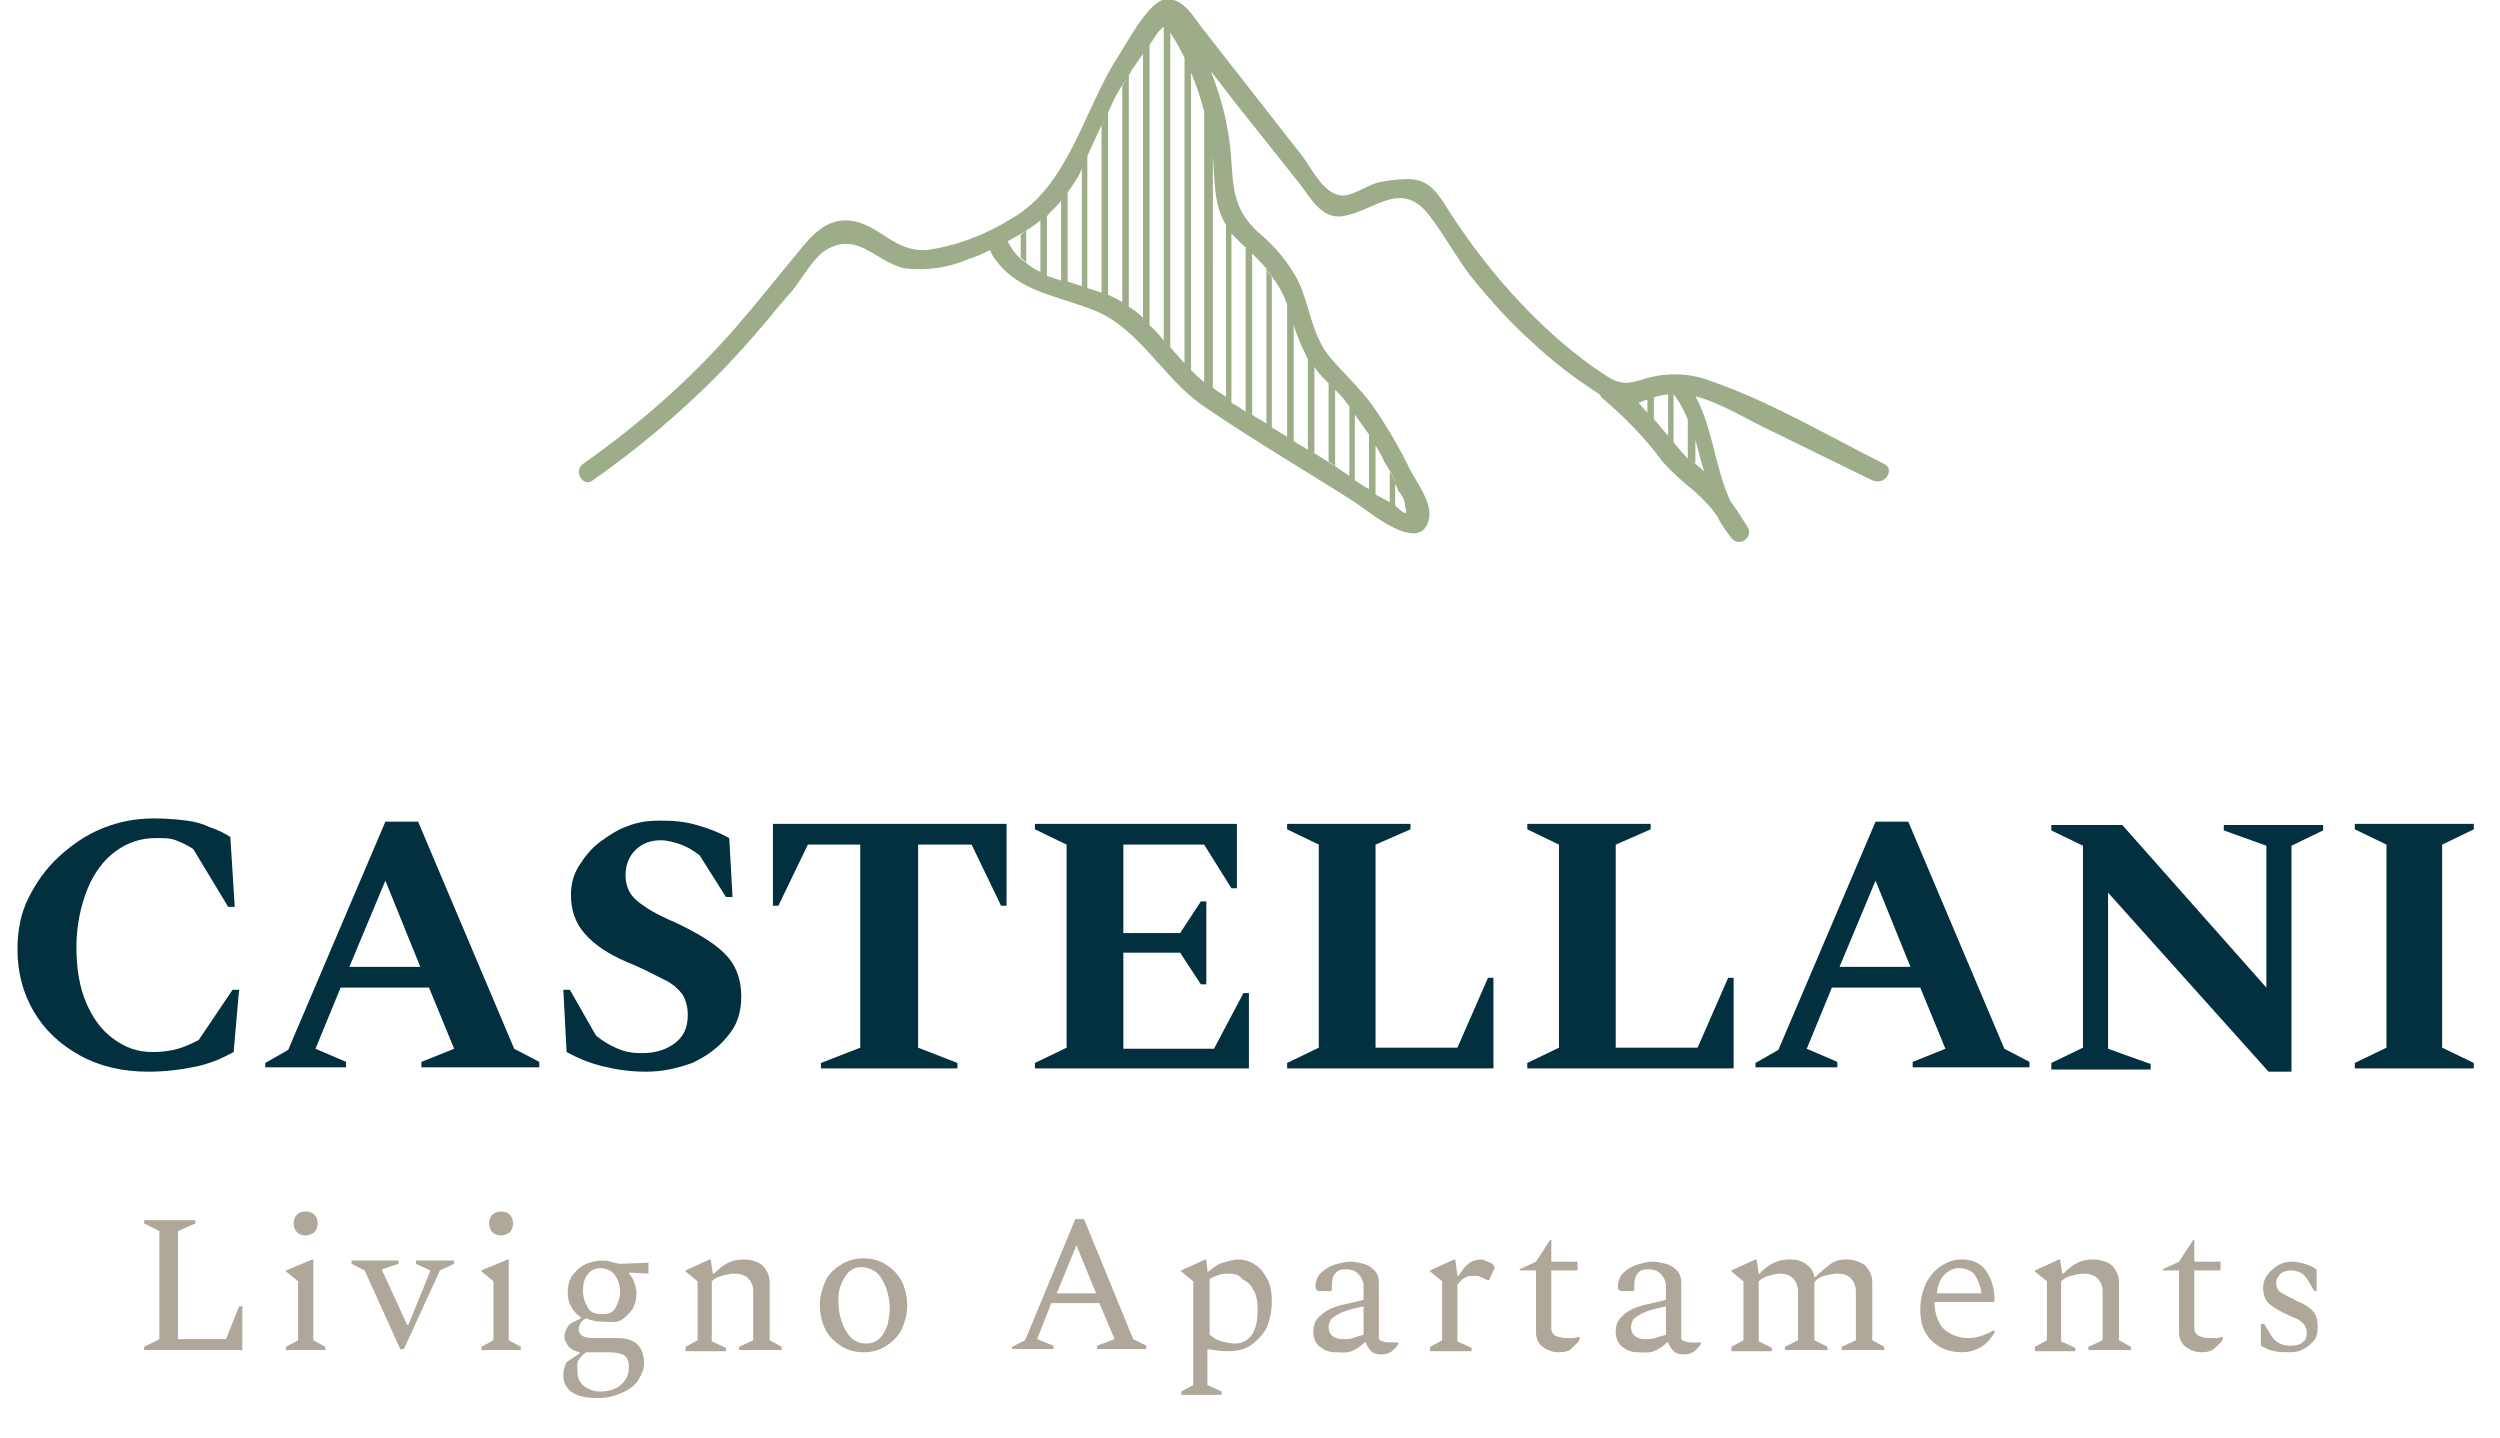 <?xml version="1.0" encoding="utf-8"?>
<!-- Generator: Adobe Illustrator 26.1.0, SVG Export Plug-In . SVG Version: 6.00 Build 0)  -->
<svg version="1.1" id="Livello_1" xmlns="http://www.w3.org/2000/svg" xmlns:xlink="http://www.w3.org/1999/xlink" x="0px" y="0px"
	 width="229px" height="131.7px" viewBox="0 0 229 131.7" style="enable-background:new 0 0 229 131.7;" xml:space="preserve">
<style type="text/css">
	.st0{enable-background:new    ;}
	.st1{fill:#AFA89A;}
	.st2{clip-path:url(#SVGID_00000070087671832287979370000018277204676344821634_);}
	.st3{fill:#9DAD89;}
	.st4{fill:#02303F;}
</style>
<g id="Raggruppa_23" transform="translate(-39 -56.333)">
	<g class="st0">
		<path class="st1" d="M52.2,180v-0.3l1.4-0.7v-9.9l-1.4-0.7v-0.3h4.7v0.3l-1.6,0.7v9.9h4.4l1.2-3h0.3v4H52.2z"/>
		<path class="st1" d="M65.2,180v-0.3l1.1-0.6v-5.4l-1.1-0.9v-0.1l2.4-1h0.1v7.4l1.1,0.6v0.3H65.2z M67,169.5
			c-0.3,0-0.6-0.1-0.8-0.3c-0.2-0.2-0.3-0.5-0.3-0.8c0-0.3,0.1-0.6,0.3-0.8s0.5-0.3,0.8-0.3s0.6,0.1,0.8,0.3s0.3,0.5,0.3,0.8
			c0,0.3-0.1,0.6-0.3,0.8C67.5,169.4,67.3,169.5,67,169.5z"/>
		<path class="st1" d="M75.7,180l-3.3-7.3l-1.2-0.6v-0.3h4.3v0.3l-1.5,0.5v0.1l2.3,5h0.1l2-4.9v-0.1l-1.3-0.6v-0.3h3.5v0.3l-1.3,0.6
			l-3.3,7.2H75.7z"/>
		<path class="st1" d="M83.1,180v-0.3l1.1-0.6v-5.4l-1.1-0.9v-0.1l2.4-1h0.1v7.4l1.1,0.6v0.3H83.1z M84.9,169.5
			c-0.3,0-0.6-0.1-0.8-0.3c-0.2-0.2-0.3-0.5-0.3-0.8c0-0.3,0.1-0.6,0.3-0.8s0.5-0.3,0.8-0.3c0.3,0,0.6,0.1,0.8,0.3s0.3,0.5,0.3,0.8
			c0,0.3-0.1,0.6-0.3,0.8C85.4,169.4,85.2,169.5,84.9,169.5z"/>
		<path class="st1" d="M94.2,177.4c-0.5,0-1-0.1-1.5-0.3c-0.2,0.1-0.4,0.2-0.5,0.4S92,177.9,92,178c0,0.6,0.4,0.9,1.3,0.9h2.2
			c0.9,0,1.5,0.2,1.9,0.6c0.4,0.4,0.6,1,0.6,1.7c0,0.5-0.2,1-0.5,1.5c-0.3,0.5-0.8,0.9-1.5,1.2s-1.4,0.5-2.2,0.5
			c-1.1,0-2-0.2-2.5-0.6s-0.7-0.9-0.7-1.5c0-0.4,0.1-0.8,0.3-1.2l1.2-0.8v-0.1c-0.5-0.1-0.8-0.3-1-0.5c-0.2-0.3-0.4-0.6-0.4-0.9
			c0-0.5,0.2-0.8,0.5-1.2l1-0.5v-0.1c-0.4-0.3-0.7-0.6-0.9-1c-0.2-0.4-0.3-0.8-0.3-1.3c0-0.5,0.1-1,0.4-1.5c0.3-0.4,0.7-0.8,1.1-1
			s1-0.4,1.6-0.4c0.3,0,0.5,0,0.8,0.1c0.3,0.1,0.5,0.1,0.8,0.2l2.7-0.1v1l-1.7-0.1l-0.1,0.1c0.2,0.2,0.4,0.5,0.5,0.8
			c0.1,0.3,0.2,0.6,0.2,1c0,0.5-0.1,1-0.4,1.5c-0.3,0.4-0.7,0.8-1.1,1S94.8,177.4,94.2,177.4z M91.9,182c0,0.5,0.2,1,0.6,1.3
			s0.9,0.5,1.5,0.5c0.5,0,1-0.1,1.4-0.3c0.4-0.2,0.7-0.5,0.9-0.8c0.2-0.3,0.3-0.7,0.3-1.1c0-0.5-0.1-0.9-0.4-1.1
			c-0.3-0.2-0.8-0.3-1.5-0.3h-1.9c0,0-0.1,0-0.1,0c-0.3,0.2-0.5,0.4-0.7,0.7S91.9,181.6,91.9,182z M94.3,176.7
			c0.5,0,0.9-0.2,1.1-0.6s0.4-0.9,0.4-1.4c0-0.7-0.2-1.2-0.5-1.6s-0.8-0.6-1.3-0.6c-0.5,0-0.9,0.2-1.2,0.6c-0.3,0.4-0.4,0.9-0.4,1.5
			c0,0.6,0.2,1.1,0.5,1.6S93.8,176.7,94.3,176.7z"/>
		<path class="st1" d="M101.8,180v-0.3l1.1-0.6v-5.4l-1.1-0.9v-0.1l2.2-1h0.1l0.2,1.3h0.1c0.5-0.5,0.9-0.8,1.3-1s0.9-0.3,1.4-0.3
			c0.7,0,1.3,0.2,1.7,0.5c0.4,0.4,0.7,0.9,0.7,1.6v5.3l1.1,0.6v0.3h-3.9v-0.3l1.3-0.6v-4.5c0-0.5-0.2-0.9-0.5-1.2
			c-0.3-0.3-0.8-0.4-1.3-0.4c-0.3,0-0.7,0.1-1.1,0.2c-0.4,0.1-0.7,0.3-0.9,0.5v5.5l1.3,0.6v0.3H101.8z"/>
		<path class="st1" d="M118.1,180.2c-0.8,0-1.5-0.2-2.1-0.6c-0.6-0.4-1.1-0.9-1.4-1.5c-0.3-0.6-0.5-1.4-0.5-2.2s0.2-1.5,0.5-2.2
			s0.8-1.1,1.4-1.5c0.6-0.4,1.3-0.6,2.1-0.6s1.5,0.2,2.1,0.6c0.6,0.4,1.1,0.9,1.4,1.5s0.5,1.4,0.5,2.2s-0.2,1.5-0.5,2.2
			c-0.3,0.6-0.8,1.1-1.4,1.5C119.6,180,118.9,180.2,118.1,180.2z M118.4,179.4c0.5,0,0.9-0.2,1.2-0.5c0.3-0.3,0.5-0.7,0.7-1.2
			c0.1-0.5,0.2-1,0.2-1.5c0-0.6-0.1-1.2-0.3-1.8c-0.2-0.6-0.5-1.1-0.8-1.4s-0.9-0.6-1.5-0.6c-0.5,0-0.9,0.2-1.2,0.5
			c-0.3,0.3-0.5,0.7-0.7,1.2c-0.2,0.5-0.2,1-0.2,1.5c0,0.6,0.1,1.2,0.3,1.8s0.5,1.1,0.8,1.4C117.3,179.2,117.7,179.4,118.4,179.4z"
			/>
		<path class="st1" d="M131.7,180v-0.3l1.2-0.6l4.6-11.1h0.8l4.5,11l1.2,0.6v0.3h-4.5v-0.3l1.6-0.6l-1.4-3.3h-4.4l-1.3,3.3l1.5,0.6
			v0.3H131.7z M135.8,174.8h3.6l-1.8-4.4L135.8,174.8z"/>
		<path class="st1" d="M147.2,184.1v-0.3l1.1-0.6v-9.5l-1.1-0.9v-0.1l2.2-1h0.1l0.1,1.1h0.1c0.5-0.4,0.9-0.7,1.3-0.8
			s0.9-0.3,1.4-0.3c0.6,0,1.2,0.2,1.6,0.5c0.5,0.3,0.8,0.8,1.1,1.3c0.3,0.6,0.4,1.3,0.4,2c0,1-0.2,1.8-0.5,2.5
			c-0.4,0.7-0.9,1.2-1.5,1.6c-0.6,0.4-1.3,0.5-2.1,0.5c-0.7,0-1.3-0.1-1.8-0.2v3.3l1.3,0.6v0.3H147.2z M151.6,173
			c-0.3,0-0.6,0-0.9,0.1s-0.6,0.2-0.9,0.4v5.1c0.4,0.3,0.7,0.5,1.1,0.6c0.4,0.1,0.8,0.2,1.2,0.2c0.6,0,1.1-0.2,1.5-0.7
			c0.4-0.5,0.6-1.3,0.6-2.4c0-0.7-0.1-1.4-0.4-1.8c-0.2-0.5-0.6-0.8-1-1C152.5,173.1,152.1,173,151.6,173z"/>
		<path class="st1" d="M161.3,180.2c-0.6,0-1-0.2-1.4-0.5c-0.4-0.3-0.6-0.8-0.6-1.4c0-0.6,0.2-1.1,0.7-1.5c0.4-0.4,1.2-0.8,2.2-1
			l1.7-0.4v-1.3c0-0.4-0.2-0.8-0.5-1.1s-0.7-0.4-1.1-0.4c-0.5,0-0.8,0.1-1,0.4c-0.2,0.2-0.3,0.6-0.3,1v0.5l-0.1,0.1H160
			c-0.2,0-0.3,0-0.4-0.1c-0.1-0.1-0.1-0.2-0.1-0.4c0-0.3,0.1-0.5,0.2-0.8c0.2-0.3,0.4-0.5,0.7-0.7c0.3-0.2,0.7-0.4,1.1-0.5
			c0.4-0.1,0.8-0.2,1.2-0.2s0.8,0.1,1.2,0.2s0.7,0.3,1,0.6c0.3,0.3,0.4,0.7,0.4,1.2v5.1c0.1,0.1,0.2,0.2,0.4,0.2
			c0.2,0.1,0.4,0.1,0.6,0.1h0.7l0.1,0v0.1c-0.1,0.3-0.4,0.5-0.6,0.7s-0.6,0.3-1,0.3c-0.4,0-0.7-0.1-0.9-0.3
			c-0.2-0.2-0.4-0.5-0.5-0.8h-0.1c-0.3,0.3-0.7,0.6-1.2,0.8S161.8,180.2,161.3,180.2z M160.7,177.9c0,0.7,0.5,1.1,1.3,1.1
			c0.3,0,0.6,0,0.9-0.1c0.3-0.1,0.6-0.2,1-0.3V176c-1,0.2-1.7,0.4-2.1,0.6c-0.4,0.2-0.7,0.4-0.9,0.6
			C160.8,177.4,160.7,177.7,160.7,177.9z"/>
		<path class="st1" d="M170,180v-0.3l1.1-0.6v-5.4l-1.1-0.9v-0.1l2.2-1h0.1l0.2,1.5h0.1c0.3-0.4,0.5-0.8,0.8-1
			c0.2-0.2,0.5-0.4,0.7-0.4c0.2-0.1,0.4-0.1,0.6-0.1c0.1,0,0.2,0,0.3,0.1c0.1,0,0.2,0.1,0.3,0.1c0.1,0.1,0.3,0.1,0.4,0.2
			c0.1,0.1,0.2,0.2,0.2,0.3c0,0.1,0,0.2-0.1,0.3l-0.4,0.9h-0.1l-0.7-0.3c-0.1-0.1-0.3-0.1-0.4-0.1c-0.1,0-0.2,0-0.4,0
			c-0.5,0-0.9,0.3-1.3,0.8v5.2l1.3,0.6v0.3H170z"/>
		<path class="st1" d="M181.7,180.2c-0.5,0-1-0.2-1.4-0.5s-0.6-0.8-0.6-1.3v-5.7h-1.5v-0.1l1.5-0.7l1.3-2h0.1v2h2.4v0.8h-2.4v5.3
			c0,0.3,0.1,0.5,0.4,0.7c0.3,0.1,0.6,0.2,1,0.2c0.2,0,0.4,0,0.6,0c0.2,0,0.4-0.1,0.5-0.1h0.1v0.2c-0.1,0.3-0.4,0.5-0.7,0.8
			C182.8,180.1,182.3,180.2,181.7,180.2z"/>
		<path class="st1" d="M189,180.2c-0.6,0-1-0.2-1.4-0.5c-0.4-0.3-0.6-0.8-0.6-1.4c0-0.6,0.2-1.1,0.7-1.5c0.4-0.4,1.2-0.8,2.2-1
			l1.7-0.4v-1.3c0-0.4-0.2-0.8-0.5-1.1s-0.7-0.4-1.1-0.4c-0.5,0-0.8,0.1-1,0.4c-0.2,0.2-0.3,0.6-0.3,1v0.5l-0.1,0.1h-0.9
			c-0.2,0-0.3,0-0.4-0.1c-0.1-0.1-0.1-0.2-0.1-0.4c0-0.3,0.1-0.5,0.2-0.8c0.2-0.3,0.4-0.5,0.7-0.7c0.3-0.2,0.7-0.4,1.1-0.5
			c0.4-0.1,0.8-0.2,1.2-0.2s0.8,0.1,1.2,0.2s0.7,0.3,1,0.6c0.3,0.3,0.4,0.7,0.4,1.2v5.1c0.1,0.1,0.2,0.2,0.4,0.2
			c0.2,0.1,0.4,0.1,0.6,0.1h0.7l0.1,0v0.1c-0.1,0.3-0.4,0.5-0.6,0.7s-0.6,0.3-1,0.3c-0.4,0-0.7-0.1-0.9-0.3
			c-0.2-0.2-0.4-0.5-0.5-0.8h-0.1c-0.3,0.3-0.7,0.6-1.2,0.8S189.5,180.2,189,180.2z M188.4,177.9c0,0.7,0.5,1.1,1.3,1.1
			c0.3,0,0.6,0,0.9-0.1c0.3-0.1,0.6-0.2,1-0.3V176c-1,0.2-1.7,0.4-2.1,0.6c-0.4,0.2-0.7,0.4-0.9,0.6
			C188.5,177.4,188.4,177.7,188.4,177.9z"/>
		<path class="st1" d="M197.6,180v-0.3l1.1-0.6v-5.4l-1.1-0.9v-0.1l2.2-1h0.1l0.2,1.3h0.1c0.4-0.5,0.9-0.8,1.3-1s0.9-0.3,1.4-0.3
			c0.6,0,1.1,0.1,1.5,0.4c0.4,0.3,0.7,0.6,0.8,1.2h0.1c0.5-0.5,1-0.9,1.4-1.2c0.4-0.3,0.9-0.4,1.4-0.4c0.7,0,1.2,0.2,1.7,0.5
			c0.4,0.4,0.7,0.9,0.7,1.6v5.3l1.1,0.6v0.3h-3.9v-0.3l1.3-0.6v-4.5c0-0.5-0.2-0.9-0.5-1.2c-0.3-0.3-0.7-0.4-1.2-0.4
			c-0.4,0-0.8,0.1-1.2,0.2s-0.7,0.3-0.9,0.6v5.3l1.2,0.6v0.3h-3.9v-0.3l1.2-0.6v-4.5c0-0.5-0.2-0.9-0.5-1.2
			c-0.3-0.3-0.7-0.4-1.2-0.4c-0.3,0-0.6,0.1-1,0.2c-0.4,0.1-0.7,0.3-0.9,0.5v5.5l1.2,0.6v0.3H197.6z"/>
		<path class="st1" d="M218.7,180.2c-1.2,0-2.1-0.4-2.8-1.1c-0.7-0.7-1-1.6-1-2.8c0-0.9,0.2-1.7,0.5-2.4c0.4-0.7,0.8-1.2,1.4-1.6
			c0.6-0.4,1.2-0.6,1.9-0.6c0.9,0,1.7,0.3,2.2,1s0.8,1.6,0.8,2.8l-0.1,0.1h-5.4c0,0.6,0.1,1.1,0.3,1.6c0.2,0.5,0.5,0.9,1,1.2
			s1.1,0.5,1.8,0.5c0.7,0,1.4-0.2,2.3-0.7h0.1v0.2c-0.3,0.5-0.7,1-1.2,1.3S219.4,180.2,218.7,180.2z M218.5,172.5
			c-0.6,0-1,0.2-1.4,0.6c-0.4,0.4-0.6,1-0.7,1.7h4.1c-0.1-0.8-0.4-1.4-0.7-1.8C219.5,172.7,219,172.5,218.5,172.5z"/>
		<path class="st1" d="M225.4,180v-0.3l1.1-0.6v-5.4l-1.1-0.9v-0.1l2.2-1h0.1l0.2,1.3h0.1c0.5-0.5,0.9-0.8,1.3-1s0.9-0.3,1.4-0.3
			c0.7,0,1.3,0.2,1.7,0.5c0.4,0.4,0.7,0.9,0.7,1.6v5.3l1.1,0.6v0.3h-3.9v-0.3l1.3-0.6v-4.5c0-0.5-0.2-0.9-0.5-1.2
			c-0.3-0.3-0.8-0.4-1.3-0.4c-0.3,0-0.7,0.1-1.1,0.2c-0.4,0.1-0.7,0.3-0.9,0.5v5.5l1.3,0.6v0.3H225.4z"/>
		<path class="st1" d="M240.6,180.2c-0.5,0-1-0.2-1.4-0.5s-0.6-0.8-0.6-1.3v-5.7h-1.5v-0.1l1.5-0.7l1.3-2h0.1v2h2.4v0.8h-2.4v5.3
			c0,0.3,0.1,0.5,0.4,0.7c0.3,0.1,0.6,0.2,1,0.2c0.2,0,0.4,0,0.6,0c0.2,0,0.4-0.1,0.5-0.1h0.1v0.2c-0.1,0.3-0.4,0.5-0.7,0.8
			C241.6,180.1,241.2,180.2,240.6,180.2z"/>
		<path class="st1" d="M248.8,180.2c-0.6,0-1,0-1.5-0.1s-0.8-0.3-1.2-0.5v-2h0.3l0.6,1c0.4,0.7,1,1,1.8,1c0.5,0,0.9-0.1,1.1-0.3
			c0.3-0.2,0.4-0.5,0.4-0.9c0-0.3-0.1-0.6-0.3-0.8c-0.2-0.2-0.4-0.4-0.7-0.5c-0.3-0.1-0.7-0.3-1.1-0.5c-0.6-0.3-1.1-0.6-1.4-0.9
			s-0.5-0.8-0.5-1.4c0-0.4,0.1-0.8,0.4-1.2c0.3-0.4,0.6-0.6,1-0.9c0.4-0.2,0.8-0.3,1.2-0.3c0.4,0,0.9,0.1,1.2,0.2
			c0.4,0.1,0.8,0.3,1.1,0.5v2H251l-0.6-1c-0.2-0.3-0.4-0.6-0.7-0.7c-0.2-0.1-0.5-0.2-0.8-0.2c-0.4,0-0.7,0.1-1,0.3
			c-0.2,0.2-0.4,0.5-0.4,0.8c0,0.4,0.1,0.7,0.4,0.9c0.3,0.2,0.7,0.4,1.3,0.7c0.3,0.2,0.7,0.3,1,0.5s0.6,0.4,0.8,0.7
			c0.2,0.3,0.3,0.7,0.3,1.3c0,0.5-0.1,1-0.4,1.3s-0.6,0.6-1.1,0.8C249.7,180.1,249.2,180.2,248.8,180.2z"/>
	</g>
	<g id="Raggruppa_4" transform="translate(92 56.333)">
		<g>
			<defs>
				<rect id="SVGID_1_" width="120.1" height="49.7"/>
			</defs>
			<clipPath id="SVGID_00000119088417497044677230000012233739119909869748_">
				<use xlink:href="#SVGID_1_"  style="overflow:visible;"/>
			</clipPath>
			
				<g id="Raggruppa_3" transform="translate(0 0)" style="clip-path:url(#SVGID_00000119088417497044677230000012233739119909869748_);">
				<path id="Tracciato_15" class="st3" d="M119.6,42.5c-5.2-2.6-10.4-5.7-15.9-7.6c-1.8-0.7-3.8-0.8-5.7-0.3
					c-1.7,0.5-2.4,0.8-3.9-0.2c-1.4-0.9-2.7-1.9-4-3c-4.3-3.7-7.9-8.1-10.9-12.9c-0.8-1.2-1.5-2-3.1-2.1c-0.9,0-1.9,0.1-2.8,0.3
					c-0.9,0.2-2.2,1.1-3.1,1.2c-1.8,0.2-3-2.4-3.9-3.6l-2.9-3.7l-6.1-7.8c-0.9-1.1-2-3.3-3.8-2.8C52,0.5,50.2,4,49.4,5.2
					C46.3,10,44.9,17,39.7,20c-2.4,1.5-5,2.5-7.8,2.9c-3.1,0.2-4.3-2.4-7.1-2.7c-2.1-0.2-3.5,1.4-4.7,2.9c-1.9,2.3-3.8,4.7-5.8,7
					c-4.1,4.7-8.8,8.8-13.9,12.4c-0.9,0.6,0,2.2,0.9,1.5c4-2.8,7.8-6,11.2-9.4c1.7-1.7,3.3-3.5,4.9-5.4c0.7-0.9,1.4-1.7,2.2-2.6
					c0.8-1,1.8-2.8,2.9-3.6c3.1-2,4.7,1.1,7.5,1.6c2,0.2,4-0.1,5.8-0.9c0.7-0.2,1.3-0.5,1.9-0.8c0,0.1,0.1,0.2,0.1,0.3
					c2,3.4,5.7,3.8,9.1,5.1c4.4,1.6,6.5,6.2,10.2,8.8c4.5,3.1,9.3,5.9,14,8.9c1.1,0.7,6.1,5,6.8,1.5c0.3-1.4-1.1-3.3-1.7-4.4
					c-1-2.1-2.2-4.1-3.5-6c-1.2-1.6-2.6-2.9-3.9-4.4c-1.7-2.1-1.8-4.7-2.9-7c-0.9-1.7-2.1-3.1-3.5-4.3c-3-2.6-2.3-5.2-2.8-8.6
					c-0.3-2.2-0.9-4.3-1.7-6.3l2.4,3.1l5.8,7.3c1,1.3,2,3.2,3.9,2.9c3-0.5,5.3-3.4,7.9-0.1c1.4,1.8,2.5,3.9,3.9,5.7
					c1.7,2.1,3.5,4.1,5.5,5.9c1.9,1.8,4,3.4,6.2,4.8c0.1,0.1,0.1,0.2,0.2,0.3c2.1,1.8,4,3.7,5.6,5.9c0.9,1,1.8,1.8,2.8,2.6
					c0.8,0.7,1.6,1.5,2.2,2.4c0.4,0.8,0.9,1.5,1.4,2.1c0.7,0.7,1.9-0.2,1.4-1.1c-0.5-0.8-1-1.6-1.6-2.4c-1.4-3-1.6-6.7-3.2-9.6
					c2.3,0.6,4.5,2,6.6,3l9.6,4.7C119.7,44.5,120.6,43,119.6,42.5 M46.1,15.5v10.7l0,0c-0.4-0.1-0.9-0.3-1.3-0.4v-8.2
					c0.4-0.5,0.7-1,1-1.5C45.9,15.9,46,15.7,46.1,15.5 M44.2,18.4v7.3c-0.6-0.2-1.3-0.4-1.9-0.7c0.2,0.1,0.4,0.2,0.6,0.3v-5.5
					C43.3,19.3,43.8,18.9,44.2,18.4 M44.8,25.8c-0.2-0.1-0.4-0.1-0.6-0.2C44.4,25.7,44.6,25.8,44.8,25.8 M42.3,20.2v4.7
					c-0.5-0.2-0.9-0.5-1.3-0.8v-3C41.4,20.9,41.9,20.5,42.3,20.2 M39.4,22.3c0-0.1-0.1-0.1-0.1-0.2c0.5-0.3,1.1-0.6,1.6-0.9
					c-0.1,0.1-0.3,0.2-0.4,0.3v2.1c0.2,0.2,0.4,0.3,0.6,0.5C40.3,23.7,39.8,23,39.4,22.3 M46.6,26.4L46.6,26.4V14.3l0,0
					c0.6-1.3,1.2-2.7,1.9-4c-0.2,0.4-0.4,0.8-0.6,1.2v15.3l0,0C47.5,26.7,47.1,26.5,46.6,26.4 M48.5,27V10.3
					c0.2-0.4,0.3-0.7,0.5-1.1c0.4-0.8,0.9-1.6,1.4-2.3c-0.2,0.3-0.4,0.6-0.6,1v19.8c0.1,0.1,0.2,0.1,0.3,0.2
					C49.6,27.5,49.1,27.3,48.5,27 M50.4,28.1V6.9c0.2-0.3,0.3-0.6,0.5-0.8c0.4-0.6,0.8-1.2,1.2-1.7c0.6-0.8,1-1.7,1.6-2
					c-0.1,0-0.1,0.1-0.1,0.1v28.7l0,0c-0.4-0.5-0.8-1-1.3-1.4V4c-0.1,0.1-0.1,0.2-0.2,0.3c-0.1,0.2-0.3,0.4-0.4,0.6v24.2
					C51.3,28.7,50.9,28.4,50.4,28.1 M54.2,31.8V3c0.5,0.7,0.9,1.5,1.3,2.3v28c0.2,0.2,0.4,0.4,0.6,0.6
					C55.4,33.2,54.8,32.5,54.2,31.8 M56.1,33.9V6.5C56,6.3,55.8,6,55.7,5.8c0.7,1.4,1.2,2.9,1.6,4.4v24.8
					C56.9,34.7,56.5,34.3,56.1,33.9 M71.1,44L71.1,44v-6.1c0-0.1-0.1-0.1-0.2-0.2c0.5,0.7,1,1.4,1.5,2.1v5
					C72,44.6,71.6,44.3,71.1,44 M72.4,44.9c0.2,0.1,0.4,0.3,0.6,0.4C72.8,45.2,72.6,45,72.4,44.9 M75.7,46.4c0.3,0.8,0,0.8-0.9-0.1
					l0,0v-2c0.1,0.2,0.2,0.4,0.3,0.7C75.5,45.4,75.7,45.9,75.7,46.4 M74.9,44.3c-0.2-0.4-0.4-0.8-0.6-1.1V46
					c-0.4-0.2-0.9-0.5-1.3-0.7v-4.5c0.3,0.5,0.6,1,0.8,1.5C74.2,42.9,74.6,43.6,74.9,44.3 M73,40.8c-0.2-0.3-0.4-0.6-0.6-0.9
					C72.6,40.2,72.8,40.5,73,40.8 M69.3,35.7c-0.2-0.2-0.4-0.4-0.6-0.6v7.2c0.2,0.1,0.4,0.2,0.6,0.4l0,0L69.3,35.7
					c0.3,0.3,0.6,0.6,0.9,1c0.1,0.2,0.3,0.4,0.4,0.5v6.4c-0.4-0.3-0.9-0.6-1.3-0.9c-0.7-0.4-1.4-0.9-2.1-1.3l0.2,0.1v-7.9
					C67.9,34.4,68.6,35,69.3,35.7 M66.8,32.9v8.3c-0.4-0.3-0.9-0.5-1.3-0.8V29.6c-0.1-0.3-0.2-0.7-0.3-1
					C65.5,30.1,66.1,31.5,66.8,32.9 M64.9,27.9V40l0,0c-0.5-0.3-1-0.6-1.5-0.9l0.1,0.1V25.4c-0.2-0.3-0.4-0.5-0.6-0.8
					C63.8,25.6,64.5,26.7,64.9,27.9 M60.7,22.3c0.8,0.7,1.6,1.5,2.3,2.3v14.2c-0.4-0.3-0.9-0.5-1.3-0.8V23.2
					c-0.2-0.2-0.4-0.4-0.6-0.5v15l0.3,0.2c-0.5-0.3-1-0.7-1.6-1V21.4C60.1,21.7,60.4,22,60.7,22.3 M58.1,14.3
					c0.2,2.6,0.1,4.5,1.2,6.3l0,0v15.8l0.2,0.1c-0.4-0.3-0.9-0.6-1.3-0.9c-0.2-0.2-0.5-0.4-0.7-0.5c0.2,0.2,0.4,0.3,0.6,0.4V13.2
					c-0.1-0.5-0.1-1-0.2-1.5C57.9,12.6,58,13.4,58.1,14.3 M59.6,21.1C59.5,21,59.5,21,59.6,21.1C59.5,21,59.5,21,59.6,21.1
					 M57.4,10.2c0.1,0.5,0.2,1,0.3,1.5C57.6,11.2,57.5,10.7,57.4,10.2 M97.9,36.6v1.2c-0.3-0.3-0.5-0.6-0.8-0.9
					C97.3,36.8,97.6,36.7,97.9,36.6 M98.5,38.4v-2c0.6-0.2,1.2-0.3,1.8-0.3c-0.2,0-0.3,0-0.5,0v3.8C99.3,39.4,98.9,38.8,98.5,38.4
					 M100.2,40.4c0,0.1,0.1,0.1,0.1,0.1v-4.4l0,0c0.7,0.9,1.2,2,1.6,3.1c-0.1-0.3-0.2-0.5-0.3-0.8V42
					C101.1,41.5,100.7,41,100.2,40.4 M103.1,43.2c-0.4-0.4-0.8-0.7-1.2-1.1c0.1,0.1,0.2,0.2,0.4,0.3v-2.4c-0.1-0.3-0.2-0.5-0.3-0.8
					C102.4,40.6,102.7,41.9,103.1,43.2"/>
			</g>
		</g>
	</g>
	<g class="st0">
		<path class="st4" d="M52.6,154.5c-2.4,0-4.5-0.5-6.3-1.5c-1.8-1-3.2-2.3-4.2-4s-1.5-3.6-1.5-5.7c0-1.7,0.3-3.3,1-4.7
			s1.6-2.7,2.8-3.8c1.2-1.1,2.5-2,4-2.6c1.5-0.6,3-0.9,4.7-0.9c1.2,0,2.2,0.1,3,0.2c0.8,0.1,1.5,0.3,2.1,0.6
			c0.6,0.2,1.3,0.5,1.9,0.9l0.4,6.4h-0.6l-3.2-5.3c-0.6-0.4-1.1-0.6-1.6-0.8c-0.5-0.2-1.1-0.2-1.8-0.2c-1.4,0-2.6,0.4-3.7,1.2
			c-1.1,0.8-2,2-2.6,3.5c-0.6,1.5-1,3.3-1,5.3c0,2,0.3,3.7,0.9,5.1c0.6,1.4,1.4,2.5,2.5,3.3c1.1,0.8,2.2,1.2,3.6,1.2
			c0.8,0,1.6-0.1,2.3-0.3c0.7-0.2,1.3-0.5,1.9-0.8l3.1-4.6h0.6l-0.5,5.7c-0.9,0.5-2,1-3.3,1.3C55.7,154.3,54.2,154.5,52.6,154.5z"/>
		<path class="st4" d="M63.3,154.2v-0.5l2.1-1.2l8.9-20.9h3l8.8,20.8l2.3,1.2v0.5H77.6v-0.5l3-1.2l-2.3-5.6h-8.1l-2.3,5.6l2.8,1.2
			v0.5H63.3z M71,144.9h6.5l-3.2-7.9L71,144.9z"/>
		<path class="st4" d="M98.2,154.5c-1.5,0-2.8-0.2-4-0.5s-2.2-0.7-3.3-1.3l-0.3-5.7h0.6l2.4,4.2c0.6,0.5,1.3,0.9,2,1.2
			c0.7,0.3,1.4,0.4,2.2,0.4c1.2,0,2.2-0.3,3-0.9s1.2-1.4,1.2-2.6c0-0.8-0.2-1.4-0.5-1.9c-0.4-0.5-0.9-1-1.8-1.4
			c-0.8-0.4-1.9-1-3.4-1.6c-1.6-0.7-2.8-1.5-3.7-2.5c-0.9-1-1.3-2.2-1.3-3.6c0-0.9,0.2-1.8,0.7-2.6s1.1-1.6,1.9-2.2
			c0.8-0.6,1.7-1.2,2.6-1.5c1-0.4,2-0.5,3-0.5c1.2,0,2.3,0.1,3.3,0.4c1.1,0.3,2.1,0.7,3,1.2l0.3,5.4h-0.6l-2.4-3.8
			c-0.6-0.5-1.2-0.8-1.7-1c-0.6-0.2-1.2-0.4-1.9-0.4c-0.9,0-1.7,0.3-2.3,0.9c-0.6,0.6-0.9,1.4-0.9,2.3c0,0.9,0.3,1.7,1,2.3
			c0.7,0.6,1.8,1.3,3.5,2c2.1,1,3.6,1.9,4.6,2.9c1,1,1.5,2.3,1.5,3.9c0,1.5-0.4,2.7-1.3,3.7c-0.8,1-1.9,1.8-3.2,2.4
			C101,154.2,99.7,154.5,98.2,154.5z"/>
		<path class="st4" d="M114.2,154.2v-0.5l3.6-1.4v-18.6H113l-2.7,5.6h-0.5v-7.5h21.4v7.5h-0.5l-2.7-5.6h-4.9v18.6l3.6,1.4v0.5H114.2
			z"/>
		<path class="st4" d="M133.8,154.2v-0.5l2.9-1.4v-18.6l-2.9-1.4v-0.5h18.5v5.9h-0.5l-2.5-4h-7.4v8.1h5.2l1.9-2.9h0.5v7.6H149
			l-1.9-2.9h-5.2v8.8h8.3l2.7-5.1h0.5v6.9H133.8z"/>
		<path class="st4" d="M156.9,154.2v-0.5l2.9-1.4v-18.6l-2.9-1.4v-0.5h11.3v0.5l-3.2,1.4v18.6h7.5l2.8-6.4h0.5v8.3H156.9z"/>
		<path class="st4" d="M178.9,154.2v-0.5l2.9-1.4v-18.6l-2.9-1.4v-0.5h11.3v0.5l-3.2,1.4v18.6h7.5l2.8-6.4h0.5v8.3H178.9z"/>
		<path class="st4" d="M199.8,154.2v-0.5l2.1-1.2l8.9-20.9h3l8.8,20.8l2.3,1.2v0.5h-10.7v-0.5l3-1.2l-2.3-5.6h-8.1l-2.3,5.6l2.8,1.2
			v0.5H199.8z M207.5,144.9h6.5l-3.2-7.9L207.5,144.9z"/>
		<path class="st4" d="M226.9,154.2v-0.5l2.9-1.4v-18.5l-2.9-1.4v-0.5h6.5l13.2,14.9v-13l-3.9-1.4v-0.5h9.1v0.5l-2.9,1.4v20.7h-2.1
			l-14.7-16.4v14.3l3.9,1.4v0.5H226.9z"/>
		<path class="st4" d="M254.7,154.2v-0.5l2.9-1.4v-18.6l-2.9-1.4v-0.5h10.9v0.5l-2.9,1.4v18.6l2.9,1.4v0.5H254.7z"/>
	</g>
</g>
</svg>
